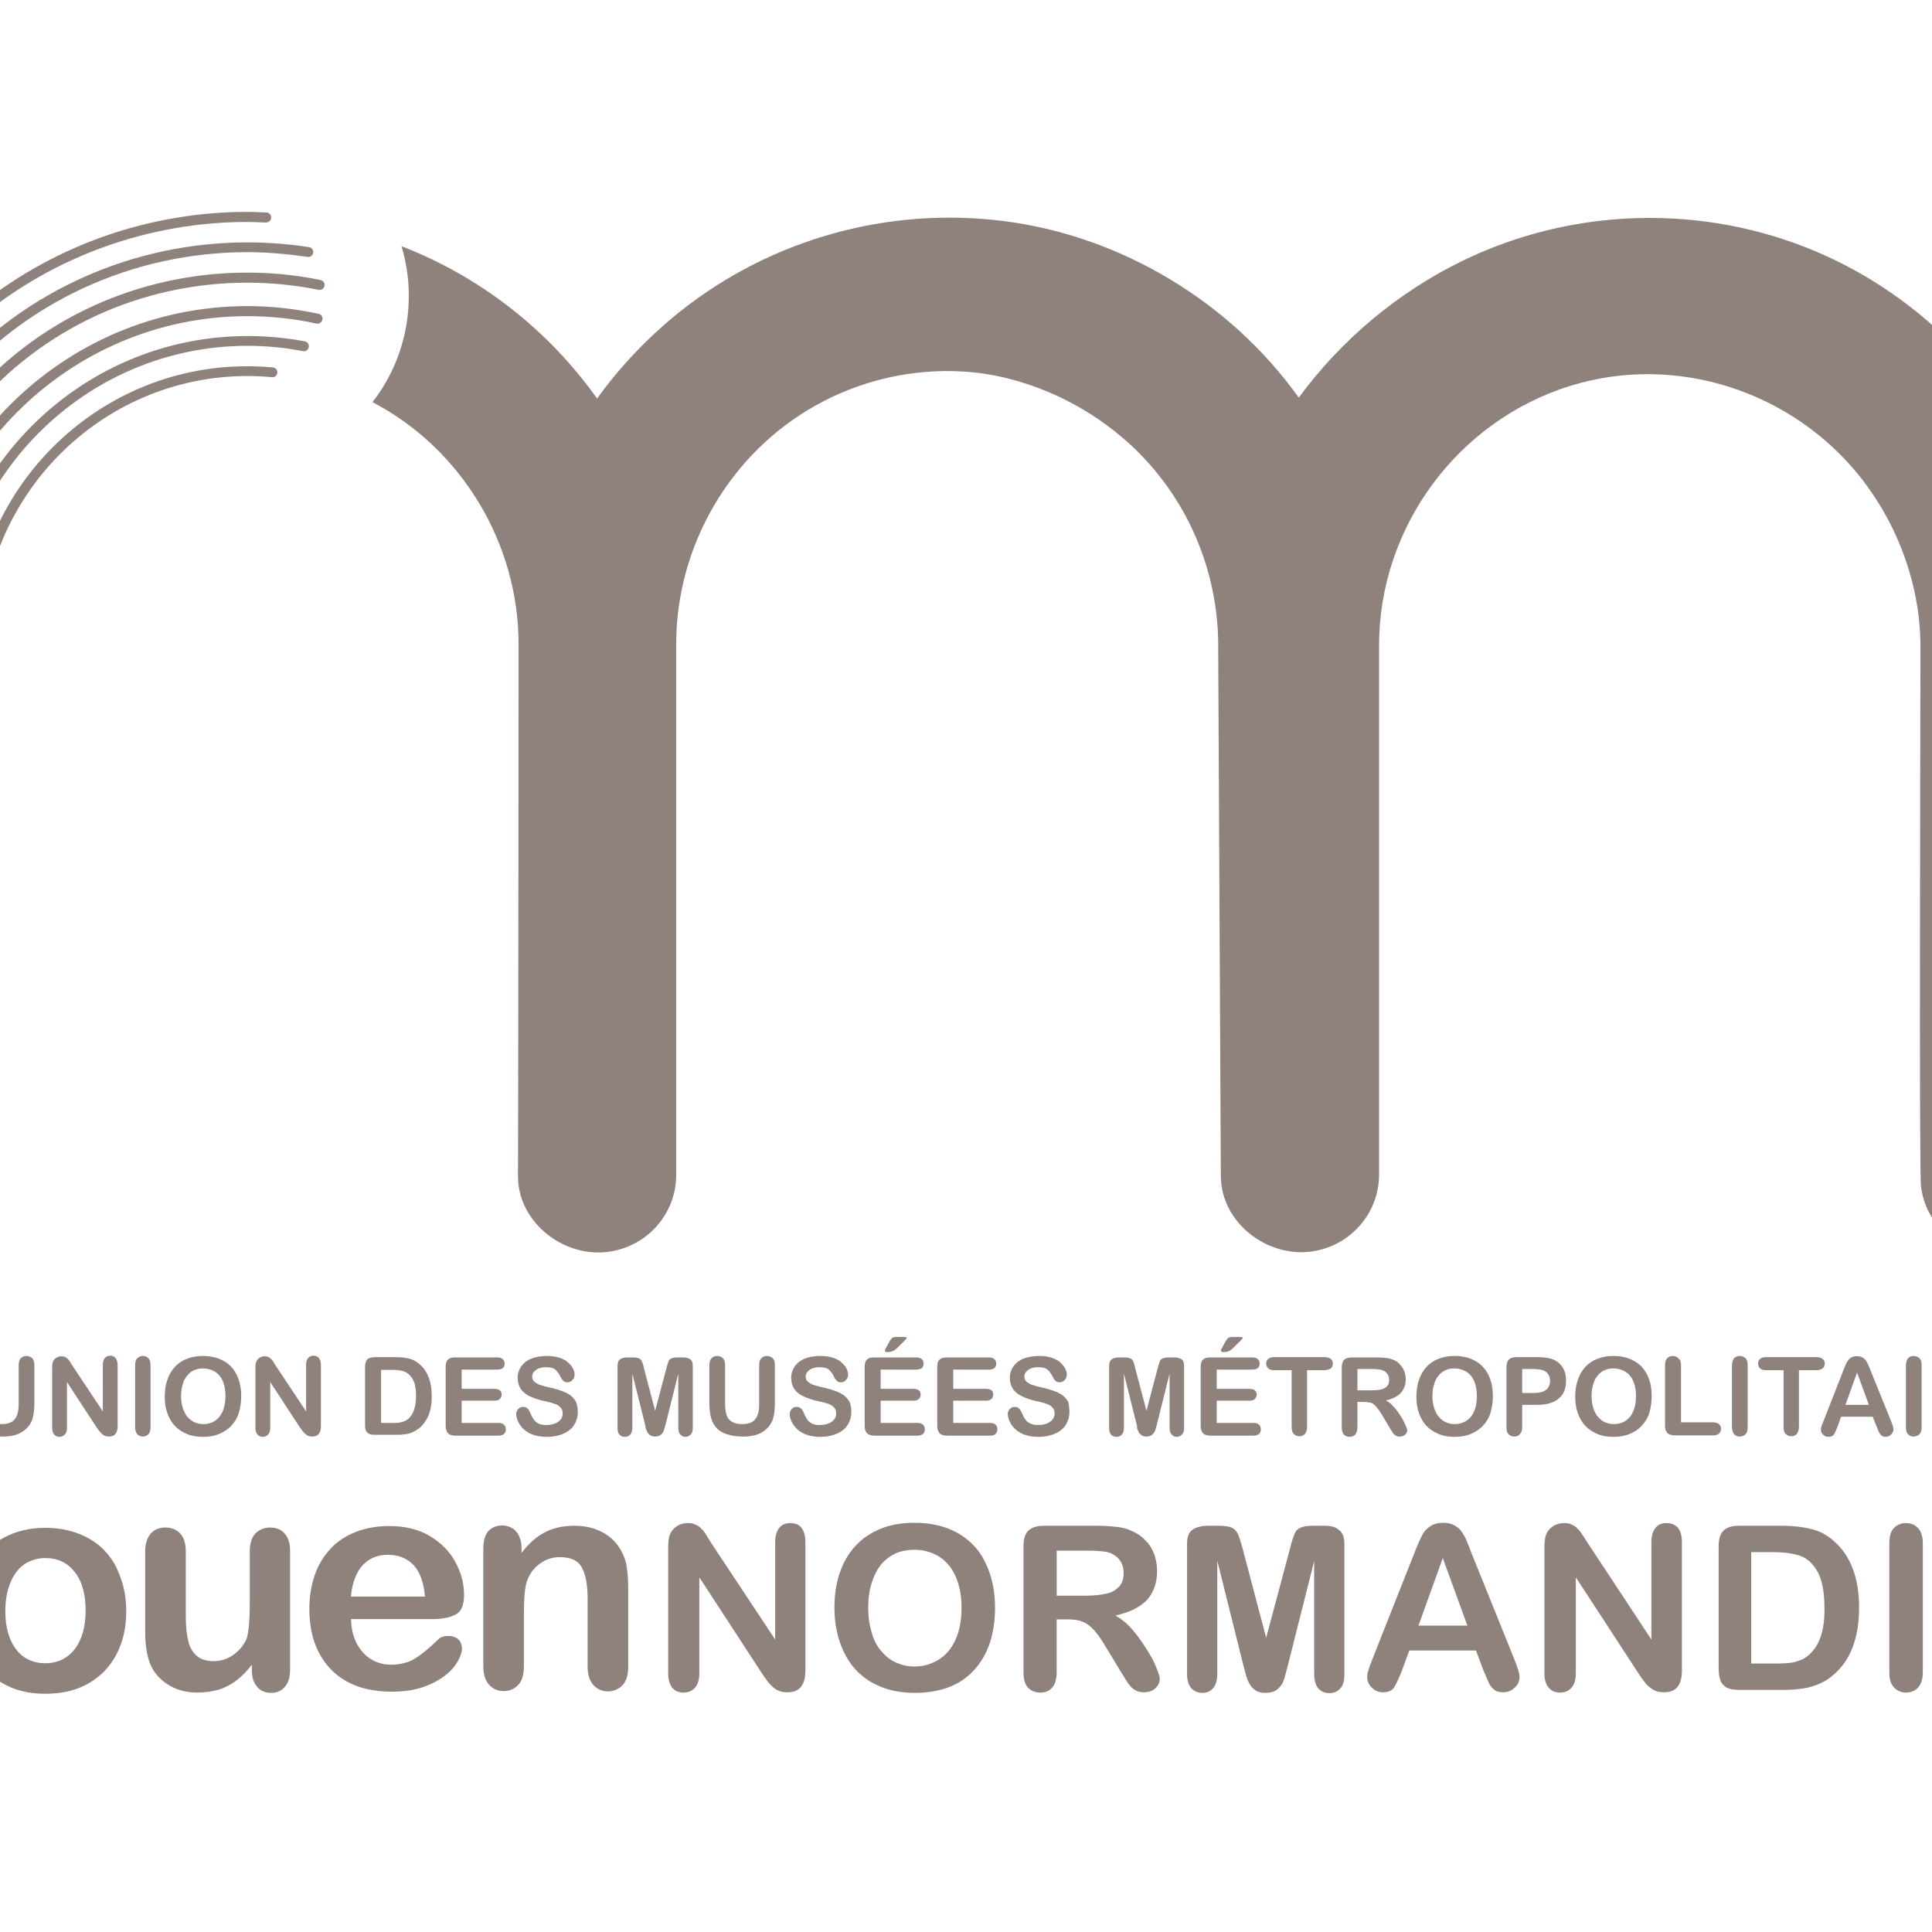 <?xml version="1.0" encoding="UTF-8"?> <svg xmlns="http://www.w3.org/2000/svg" xmlns:xlink="http://www.w3.org/1999/xlink" version="1.1" id="layer" x="0px" y="0px" viewBox="0 0 652 652" style="enable-background:new 0 0 652 652;" xml:space="preserve"> <style type="text/css"> .st0{fill:#8F827D;} </style> <path class="st0" d="M266.7,514c-1.6,0-2.8,0.5-3.7,1.6c-0.9,1.1-1.4,2.7-1.4,4.8v32.9l-21.6-32.6c-0.6-1-1.2-1.9-1.7-2.8 c-0.6-0.9-1.1-1.6-1.7-2.1c-0.5-0.6-1.2-1-1.9-1.3c-0.7-0.4-1.6-0.5-2.6-0.5c-1.3,0-2.5,0.3-3.6,1c-1.1,0.7-1.9,1.6-2.4,2.8 c-0.4,1-0.6,2.5-0.6,4.3v42.7c0,2.1,0.5,3.6,1.4,4.8c0.9,1.1,2.2,1.6,3.8,1.6c1.5,0,2.8-0.5,3.8-1.6c1-1.1,1.5-2.7,1.5-4.8v-32.5 l21,32.2c0.6,0.9,1.2,1.8,1.8,2.6c0.6,0.8,1.3,1.6,2,2.2c0.7,0.6,1.4,1.1,2.3,1.4c0.8,0.3,1.7,0.4,2.7,0.4c4,0,6-2.4,6-7.3v-43.5 c0-2.1-0.5-3.7-1.4-4.8C269.6,514.5,268.3,514,266.7,514"></path> <path class="st0" d="M611.2,516c-2.7-0.7-6-1.1-9.8-1.1h-14.6c-2.4,0-4.2,0.6-5.2,1.7c-1.1,1.1-1.6,2.8-1.6,5.2v40.6 c0,1.8,0.1,3.3,0.5,4.4c0.3,1.1,1,1.9,2,2.6c1,0.6,2.6,0.9,4.6,0.9h14.6c2.5,0,4.8-0.2,6.9-0.5c2-0.3,3.9-0.9,5.7-1.7 c1.8-0.8,3.4-1.9,4.8-3.2c1.9-1.7,3.5-3.7,4.7-5.9c1.2-2.2,2.1-4.7,2.7-7.4c0.6-2.7,0.9-5.8,0.9-9.1c0-10-2.9-17.6-8.6-22.5 C616.4,517.9,613.9,516.6,611.2,516 M610.2,558.7c-0.8,0.7-1.8,1.3-3,1.7c-1.1,0.4-2.2,0.7-3.3,0.8c-1.1,0.1-2.5,0.2-4.4,0.2h-8.5 v-37.6h7.4c3.4,0,6.4,0.4,8.7,1.1c2.4,0.7,4.5,2.5,6.1,5.2c1.6,2.7,2.5,6.8,2.5,12.3C615.9,550.1,614,555.6,610.2,558.7"></path> <path class="st0" d="M702.6,562.6c-0.9-0.8-2.2-1.2-4-1.2h-26.1v-15.7h23.2c1.8,0,3.1-0.4,3.9-1.2c0.8-0.8,1.2-1.8,1.2-3.1 c0-1.3-0.4-2.3-1.2-3.1c-0.8-0.8-2.1-1.1-3.9-1.1h-23.2v-13.6h25.2c1.8,0,3.1-0.4,4-1.2c0.9-0.8,1.3-1.9,1.3-3.2 c0-1.3-0.4-2.3-1.3-3.1c-0.9-0.8-2.2-1.2-4-1.2h-29.6c-1.6,0-2.9,0.3-3.9,0.7c-1,0.4-1.8,1.2-2.2,2.2c-0.5,1-0.7,2.4-0.7,4v41.6 c0,2.4,0.5,4.2,1.6,5.3c1.1,1.1,2.8,1.6,5.3,1.6h30.4c1.8,0,3.1-0.4,4-1.3c0.9-0.8,1.3-1.9,1.3-3.2 C703.9,564.5,703.5,563.4,702.6,562.6"></path> <path class="st0" d="M643.1,514c-1.6,0-2.9,0.6-4,1.7c-1,1.1-1.5,2.8-1.5,5.1v43.6c0,2.3,0.5,4,1.6,5.1c1.1,1.1,2.4,1.7,4,1.7 c1.7,0,3.1-0.6,4.1-1.7c1-1.1,1.6-2.8,1.6-5.1v-43.6c0-2.3-0.6-4-1.6-5.1C646.2,514.5,644.8,514,643.1,514"></path> <path class="st0" d="M496.7,524.4c-0.7-1.8-1.2-3.2-1.7-4.3c-0.4-1.1-1-2.1-1.6-3c-0.6-1-1.5-1.7-2.5-2.3c-1.1-0.6-2.3-0.9-3.9-0.9 c-1.5,0-2.8,0.3-3.9,0.9c-1,0.6-1.9,1.4-2.6,2.3c-0.6,1-1.2,2.2-1.8,3.6c-0.6,1.4-1.1,2.7-1.5,3.7l-14.2,35.9 c-0.6,1.4-1,2.6-1.2,3.4c-0.3,0.8-0.4,1.6-0.4,2.4c0,1.3,0.6,2.5,1.6,3.5c1.1,1,2.3,1.5,3.7,1.5c1.7,0,2.9-0.5,3.6-1.4 c0.7-1,1.6-2.9,2.7-5.6l2.6-7.1h22.5l2.6,6.9c0.4,0.9,0.8,1.9,1.3,3c0.5,1.2,0.9,2,1.4,2.5c0.4,0.5,0.9,1,1.6,1.3 c0.6,0.3,1.4,0.4,2.3,0.4c1.5,0,2.8-0.5,3.9-1.6c1.1-1,1.6-2.2,1.6-3.5c0-1.2-0.6-3.2-1.7-5.9L496.7,524.4z M478.7,548.6l8.2-22.8 l8.3,22.8H478.7z"></path> <path class="st0" d="M323.3,517.4c-4.1-2.3-9-3.5-14.8-3.5c-4.2,0-8,0.7-11.3,2c-3.3,1.4-6.1,3.2-8.5,5.8c-2.3,2.5-4.1,5.5-5.3,9.1 c-1.2,3.5-1.8,7.4-1.8,11.7c0,4.2,0.6,8,1.8,11.6c1.2,3.5,2.9,6.6,5.2,9.2c2.3,2.5,5.1,4.5,8.5,5.9c3.4,1.4,7.3,2.1,11.7,2.1 c4.4,0,8.2-0.7,11.6-2c3.4-1.3,6.2-3.3,8.5-5.9c2.3-2.5,4-5.6,5.2-9.1c1.1-3.5,1.7-7.4,1.7-11.7c0-5.8-1.1-10.8-3.2-15.1 C330.6,523.1,327.4,519.8,323.3,517.4 M322.4,553.5c-1.4,3-3.3,5.2-5.8,6.7c-2.4,1.4-5,2.2-7.9,2.2c-2.2,0-4.3-0.4-6.2-1.3 c-1.9-0.8-3.6-2.1-5-3.8c-1.5-1.7-2.6-3.7-3.3-6.3c-0.8-2.5-1.2-5.4-1.2-8.5c0-3.1,0.4-5.9,1.2-8.4c0.8-2.5,1.9-4.6,3.2-6.2 c1.4-1.6,3-2.8,4.9-3.7c1.9-0.8,4-1.2,6.2-1.2c3.2,0,5.9,0.8,8.4,2.3c2.4,1.5,4.3,3.8,5.6,6.7c1.3,3,2,6.5,2,10.5 C324.5,546.8,323.8,550.5,322.4,553.5"></path> <path class="st0" d="M562.4,514c-1.6,0-2.8,0.5-3.7,1.6c-0.9,1.1-1.4,2.7-1.4,4.8v32.9l-21.5-32.6c-0.6-1-1.2-1.9-1.8-2.8 c-0.6-0.9-1.1-1.6-1.7-2.1c-0.5-0.6-1.2-1-1.9-1.3c-0.7-0.4-1.6-0.5-2.6-0.5c-1.3,0-2.5,0.3-3.6,1c-1.1,0.7-1.9,1.6-2.4,2.8 c-0.4,1-0.6,2.5-0.6,4.3v42.7c0,2.1,0.5,3.6,1.5,4.8c0.9,1.1,2.2,1.6,3.8,1.6c1.5,0,2.8-0.5,3.8-1.6c1-1.1,1.5-2.7,1.5-4.8v-32.5 l21,32.2c0.6,0.9,1.2,1.8,1.8,2.6c0.6,0.8,1.2,1.6,2,2.2c0.7,0.6,1.5,1.1,2.3,1.4c0.8,0.3,1.7,0.4,2.7,0.4c4,0,6-2.4,6-7.3v-43.5 c0-2.1-0.5-3.7-1.4-4.8C565.2,514.5,564,514,562.4,514"></path> <path class="st0" d="M447,514.9h-3.5c-2.1,0-3.6,0.2-4.5,0.6c-1,0.4-1.7,1.1-2.1,2.1c-0.4,1-1,2.6-1.5,4.8l-8.1,30.3l-8-30.3 c-0.6-2.2-1.1-3.8-1.6-4.8c-0.5-1-1.2-1.7-2.1-2.1c-1-0.4-2.5-0.6-4.6-0.6h-3.4c-2.1,0-3.9,0.5-5.1,1.3c-1.3,0.8-1.9,2.4-1.9,4.9 v43.8c0,2.2,0.5,3.7,1.4,4.8c0.9,1,2.2,1.6,3.7,1.6c1.6,0,2.8-0.5,3.7-1.6c0.9-1,1.4-2.7,1.4-4.8v-38.2l8.8,35.3 c0.3,1.1,0.6,2.3,0.9,3.3c0.3,1.1,0.7,2.1,1.2,3c0.5,0.9,1.2,1.6,2.1,2.2c0.9,0.6,2,0.8,3.3,0.8c1.7,0,3.1-0.4,4.1-1.3 c1-0.9,1.7-1.8,2-2.9c0.4-1.1,0.8-2.8,1.4-5l8.9-35.3v38.2c0,2.1,0.5,3.7,1.4,4.8c0.9,1,2.2,1.6,3.6,1.6c1.6,0,2.9-0.5,3.8-1.6 c1-1,1.4-2.7,1.4-4.8v-43.8c0-2.4-0.6-4.1-1.9-4.9C450.8,515.3,449.1,514.9,447,514.9"></path> <path class="st0" d="M386.9,556.5c-1.4-2.3-3-4.5-4.8-6.6c-1.8-2.1-3.7-3.6-5.7-4.7c4.7-1,8.3-2.8,10.6-5.2c2.3-2.5,3.5-5.8,3.5-9.9 c0-2-0.4-3.9-1-5.7c-0.7-1.8-1.7-3.4-3.1-4.7c-1.3-1.4-2.9-2.4-4.6-3.1c-1.4-0.7-3-1.1-4.8-1.3c-1.8-0.2-3.9-0.4-6.5-0.4h-18.2 c-2.4,0-4.2,0.6-5.3,1.7c-1.1,1.1-1.6,2.8-1.6,5.2v42.6c0,2.3,0.5,4,1.5,5.1c1,1.1,2.4,1.7,4.2,1.7c1.6,0,3-0.5,4-1.7 c1-1.1,1.5-2.8,1.5-5.2v-17.8h3.9c2,0,3.7,0.3,4.9,0.8c1.3,0.5,2.6,1.5,3.9,2.9c1.3,1.5,2.7,3.5,4.3,6.3l4.5,7.4 c1.1,1.8,1.9,3.1,2.5,4c0.6,0.9,1.3,1.7,2.2,2.3c0.9,0.6,1.9,0.9,3.2,0.9c1.1,0,2-0.2,2.8-0.6c0.8-0.4,1.4-0.9,1.9-1.7 c0.5-0.7,0.7-1.4,0.7-2.2c0-0.7-0.4-2-1.2-3.9C389.5,560.9,388.4,558.8,386.9,556.5 M373.4,537.8c-1.8,0.4-4.1,0.7-6.8,0.7h-10 v-15.2H367c3.8,0,6.4,0.3,7.7,0.8c1.4,0.6,2.5,1.4,3.3,2.6c0.8,1.1,1.2,2.5,1.2,4.1c0,2-0.5,3.5-1.5,4.6 C376.7,536.5,375.3,537.4,373.4,537.8"></path> <path class="st0" d="M153.7,544.9c2-1,2.9-3.2,2.9-6.7c0-3.7-0.9-7.3-2.9-11c-1.9-3.6-4.8-6.5-8.6-8.8c-3.8-2.3-8.4-3.4-13.8-3.4 c-4.1,0-7.9,0.7-11.3,2c-3.4,1.4-6.2,3.2-8.5,5.7c-2.3,2.5-4.1,5.4-5.3,8.9c-1.2,3.5-1.8,7.3-1.8,11.3c0,8.6,2.4,15.4,7.3,20.5 c4.9,5,11.7,7.5,20.6,7.5c3.9,0,7.3-0.5,10.3-1.5c3-1,5.4-2.3,7.4-3.8c2-1.5,3.4-3.1,4.4-4.8c0.9-1.7,1.5-3.1,1.5-4.3 c0-1.4-0.4-2.5-1.3-3.3c-0.9-0.8-2-1.1-3.4-1.1c-1.3,0-2.3,0.3-3,0.9c-1.7,1.6-3.1,2.9-4.2,3.8c-1.1,0.9-2.2,1.8-3.5,2.6 c-1.3,0.9-2.6,1.5-4,1.8c-1.4,0.4-2.9,0.6-4.5,0.6c-2.4,0-4.7-0.6-6.7-1.8c-2-1.2-3.6-3-4.9-5.3c-1.2-2.4-1.9-5.2-1.9-8.3h26.9 C148.9,546.5,151.7,545.9,153.7,544.9 M118.4,538.7c0.5-4.6,1.8-8.1,4-10.5c2.2-2.3,5-3.5,8.5-3.5c3.6,0,6.5,1.2,8.7,3.5 c2.2,2.4,3.4,5.9,3.8,10.6H118.4z"></path> <path class="st0" d="M209.9,523.9c-1.4-2.9-3.5-5.1-6.4-6.7c-2.9-1.6-6.1-2.3-9.7-2.3c-3.7,0-7,0.7-9.9,2.2c-2.9,1.5-5.5,3.8-7.9,7 v-1.7c0-1.6-0.3-3-0.9-4.2c-0.6-1.2-1.4-2-2.3-2.5c-1-0.6-2.1-0.9-3.3-0.9c-2,0-3.5,0.7-4.7,1.9c-1.1,1.3-1.7,3.3-1.7,5.9v39.7 c0,2.6,0.6,4.7,1.9,6.2c1.3,1.4,2.9,2.2,4.9,2.2c2.1,0,3.7-0.7,5-2.1c1.3-1.4,1.9-3.5,1.9-6.3v-17.2c0-5.6,0.3-9.4,1-11.4 c0.9-2.6,2.4-4.6,4.4-6c2-1.5,4.2-2.2,6.7-2.2c3.8,0,6.3,1.2,7.5,3.6c1.3,2.4,1.9,5.8,1.9,10.4v22.9c0,2.6,0.6,4.7,1.9,6.2 c1.3,1.4,2.9,2.2,5,2.2c2,0,3.6-0.8,4.9-2.1c1.3-1.4,1.9-3.5,1.9-6.2v-25.6c0-3-0.1-5.5-0.4-7.4 C211.4,527.4,210.8,525.5,209.9,523.9"></path> <path class="st0" d="M91.2,515.5c-2,0-3.7,0.7-5,2c-1.3,1.4-1.9,3.4-1.9,6.1v16.7c0,6.6-0.4,10.8-1.1,12.8c-1,2.2-2.5,4-4.5,5.4 c-2,1.4-4.2,2.1-6.6,2.1c-2.4,0-4.3-0.6-5.7-1.8c-1.4-1.2-2.4-2.9-2.9-5.1c-0.5-2.2-0.8-4.8-0.8-8.1v-22c0-2.7-0.6-4.7-1.9-6.1 c-1.3-1.4-3-2-5-2c-2.1,0-3.7,0.7-4.9,2c-1.2,1.4-1.9,3.4-1.9,6.1v27.2c0,5.5,0.9,9.7,2.6,12.6c1.5,2.4,3.5,4.3,6.1,5.7 c2.6,1.4,5.6,2.1,8.9,2.1c2.7,0,5.2-0.4,7.3-1c2.1-0.7,4.1-1.7,5.9-3.1c1.8-1.4,3.5-3.1,5.2-5.3v1.8c0,2.5,0.6,4.3,1.8,5.7 c1.2,1.4,2.8,2,4.7,2c1.9,0,3.4-0.6,4.6-2c1.2-1.3,1.8-3.3,1.8-5.9v-39.8c0-2.8-0.6-4.8-1.9-6.1C94.9,516.2,93.3,515.5,91.2,515.5"></path> <path class="st0" d="M35.3,523.3c-2.4-2.5-5.3-4.4-8.7-5.7c-3.4-1.3-7.1-2-11.3-2c-4.1,0-7.8,0.7-11.2,2c-3.4,1.4-6.3,3.3-8.7,5.7 c-2.4,2.4-4.2,5.4-5.5,8.8c-1.3,3.5-1.9,7.3-1.9,11.5c0,4.1,0.6,7.9,1.9,11.3c1.3,3.4,3.1,6.3,5.5,8.9c2.4,2.5,5.3,4.4,8.6,5.8 c3.3,1.3,7,2,11.2,2s8-0.6,11.3-1.9c3.4-1.3,6.2-3.2,8.7-5.7c2.4-2.5,4.3-5.5,5.5-8.9c1.3-3.4,1.9-7.2,1.9-11.3 c0-4.1-0.6-7.9-1.9-11.3C39.5,528.8,37.7,525.8,35.3,523.3 M25.2,556.6c-2.5,3.1-5.8,4.7-9.9,4.7c-2.7,0-5.2-0.7-7.2-2.1 c-2-1.4-3.6-3.5-4.7-6.2c-1.1-2.7-1.6-5.8-1.6-9.4c0-3.7,0.6-6.8,1.7-9.5c1.1-2.7,2.7-4.8,4.7-6.2c2-1.3,4.4-2.1,7.1-2.1 c4.2,0,7.5,1.6,9.9,4.7c2.5,3.1,3.7,7.5,3.7,13.1C28.9,549.1,27.6,553.4,25.2,556.6"></path> <path class="st0" d="M-19.4,556c-1.4-2.2-3-4.5-4.8-6.6c-1.3-1.5-2.7-2.7-4.1-3.7c3.9-1.1,6.9-2.7,8.9-4.9c2.4-2.6,3.6-6,3.6-10.2 c0-2.1-0.4-4-1.1-5.9c-0.7-1.8-1.8-3.5-3.2-4.9c-1.4-1.4-3-2.5-4.8-3.3c-1.5-0.6-3.1-1.1-5-1.3c-1.8-0.2-3.9-0.3-6.4-0.3h-17.9 c-2.6,0-4.5,0.6-5.7,1.8c-1.2,1.2-1.8,3.1-1.8,5.7v41.8c0,2.3,0.5,4.2,1.6,5.5c1.1,1.3,2.7,2,4.7,2c1.8,0,3.4-0.7,4.5-1.9 c1.2-1.3,1.7-3.2,1.7-5.7v-16.6h3.1c1.8,0,3.4,0.2,4.6,0.7c1.1,0.5,2.3,1.4,3.4,2.7c1.2,1.3,2.6,3.4,4.2,6l4.4,7.3 c1.1,1.7,1.9,3,2.5,4c0.6,0.9,1.4,1.8,2.4,2.4c1,0.7,2.2,1,3.6,1c1.2,0,2.2-0.2,3.1-0.7c0.9-0.5,1.6-1.1,2.2-2 c0.5-0.8,0.8-1.7,0.8-2.6c0-0.8-0.4-2.1-1.2-4.1C-16.9,560.4-18,558.3-19.4,556 M-28.6,531.2c0,1.7-0.4,3.1-1.2,4 c-0.8,1-2.1,1.7-3.7,2.1c-1.7,0.5-3.9,0.7-6.4,0.7h-9v-13.3h9.3c3.6,0,6.1,0.3,7.3,0.7c1.2,0.6,2.2,1.3,2.8,2.3 C-28.9,528.7-28.6,529.9-28.6,531.2"></path> <path class="st0" d="M412,396.8c0,15.8,15.7,27.8,30.9,25.5c12.9-1.9,22.5-12.9,22.5-25.9V217.8c0-39.9,26.5-75.8,64.6-87.6 c35.5-11,74.7,1.7,97.8,30.8c12.7,16,20.3,36.6,20.3,57.2c0,24.3-0.5,176.5,0.2,182.3c1,8.3,6.2,15.7,13.5,19.7 c15.6,8.6,35.3-1,38.7-18.4c0.9-5,0.5-127.3,0.5-155.4c0-26.5,0.4-53-8.8-78.3c-11.3-30.7,7,19.2,0,0 c-13.7-37.1-42.9-67.8-79.3-83.2c-38.2-16.2-82.2-15-119.5,3.2c-21.7,10.6-40.8,26.6-55.1,46.1c-23.1-32.4-60.1-54.6-99.6-59.6 c-38.8-4.9-78.2,6-108.9,30.3c-10.7,8.5-20.3,18.5-28.3,29.6c-16.4-23.1-39.5-41.2-66-51.4c5.4,18,1.8,37.8-9.8,52.6 c30.2,15.8,49.4,47.9,49.3,81.9c0,12.5-0.1,175.5-0.2,179.3c0,15.8,15.7,27.8,30.9,25.5c12.9-1.9,22.5-12.9,22.5-25.9V217.3 c0-33.2,18.3-64.5,47.3-80.6c15.1-8.4,32.5-12.4,49.8-11.3c19.6,1.2,39.4,10,54.1,22.8c19.7,17.1,31.1,41.7,31.7,67.7L412,396.8z"></path> <path class="st0" d="M-34.2,414.2c-9.3,0-17.2-7.9-17.2-17.2V98.9c0-9.3,7.9-17.2,17.2-17.2c10.2,0,17.8,7.4,17.8,17.2V126 C8.9,97.9,45.1,81.8,83.5,81.8c6.7,0,13.7,0.5,20.8,1.6c0.9,0.1,1.5,1,1.4,1.9c-0.1,0.9-1,1.5-1.9,1.4c-6.9-1-13.7-1.6-20.2-1.6 c-39,0-75.6,16.9-100.3,46.5c-0.5,0.5-1.2,0.7-1.9,0.5c-0.7-0.3-1.1-0.9-1.1-1.6V98.9c0-8-6.1-13.8-14.5-13.8 c-7.5,0-13.8,6.3-13.8,13.8V397c0,7.5,6.3,13.8,13.8,13.8c8,0,14.5-6.2,14.5-13.8V217.4c0-57.3,46.3-104,103.3-104 c6.4,0,12.9,0.6,19.3,1.8c0.9,0.2,1.5,1.1,1.3,2c-0.2,0.9-1,1.5-2,1.3c-6.2-1.2-12.5-1.8-18.6-1.8c-55.1,0-99.9,45.1-99.9,100.6V397 C-16.4,406.5-24.4,414.2-34.2,414.2"></path> <path class="st0" d="M-34.2,424.3c-15.1,0-27.3-12.3-27.3-27.3V98.9c0-15.1,12.3-27.3,27.3-27.3c16,0,28,11.8,28,27.3v3.6 c25.3-20,57-31,89.7-31c2,0,4,0.1,6,0.2l0.4,0c0.9,0,1.7,0.8,1.6,1.8c0,0.9-0.9,1.6-1.8,1.6l-0.4,0c-1.9-0.1-3.9-0.2-5.8-0.2 c-33.1,0-65.2,11.5-90.4,32.4c-0.5,0.4-1.2,0.5-1.8,0.2c-0.6-0.3-1-0.9-1-1.5v-7.2c0-13.7-10.6-24-24.6-24c-13.2,0-24,10.7-24,24 V397c0,13.2,10.8,24,24,24c13.6,0,24.6-10.8,24.6-24V217.4c0-51.7,41.8-93.8,93.1-93.8c2.8,0,5.6,0.1,8.7,0.4 c0.9,0.1,1.6,0.9,1.5,1.8c-0.1,0.9-0.9,1.6-1.8,1.5c-2.9-0.3-5.7-0.4-8.3-0.4c-49.5,0-89.7,40.6-89.7,90.4V397 C-6.2,412.1-18.8,424.3-34.2,424.3"></path> <path class="st0" d="M-34.2,404c-4.1,0-7-3.7-7-7V98.9c0-4.1,3.7-7,7-7c4.6,0,7.7,2.8,7.7,7v55l15-17.9C11.9,108,46.5,92,83.5,92 c8.2,0,16.5,0.8,24.7,2.5c0.9,0.2,1.5,1.1,1.3,2c-0.2,0.9-1.1,1.5-2,1.3c-8-1.6-16-2.4-24-2.4c-36,0-69.7,15.6-92.5,42.9l-18,21.5 c-0.5,0.5-1.2,0.7-1.9,0.5c-0.7-0.2-1.1-0.9-1.1-1.6V98.9c0-3.1-2.7-3.6-4.3-3.6c-1.7,0-3.6,1.6-3.6,3.6V397c0,1.7,1.6,3.6,3.6,3.6 c2.7,0,4.3-1.9,4.3-3.6V217.4c0-62.9,50.9-114.1,113.5-114.1c8,0,16.1,0.9,24,2.6c0.9,0.2,1.5,1.1,1.3,2c-0.2,0.9-1.1,1.5-2,1.3 c-7.7-1.7-15.5-2.5-23.3-2.5c-60.7,0-110.1,49.7-110.1,110.8V397C-26.5,400.4-29.5,404-34.2,404"></path> <path class="st0" d="M-51.3,462h-4.9v7.2h4.8c1.3,0,2.4-0.1,3.2-0.3c0.9-0.2,1.6-0.6,2-1.1c0.5-0.5,0.7-1.3,0.7-2.2 c0-0.7-0.2-1.4-0.6-1.9c-0.4-0.6-0.9-1-1.6-1.2C-48.2,462.2-49.4,462-51.3,462 M-54.3,473.1h-1.9v8.5c0,1.1-0.3,1.9-0.7,2.5 c-0.5,0.5-1.1,0.8-1.9,0.8c-0.9,0-1.5-0.3-2-0.8c-0.5-0.6-0.7-1.4-0.7-2.4v-20.3c0-1.1,0.3-2,0.8-2.5c0.5-0.5,1.4-0.8,2.5-0.8h8.7 c1.2,0,2.2,0.1,3.1,0.2c0.9,0.1,1.6,0.3,2.3,0.6c0.8,0.3,1.6,0.8,2.2,1.5c0.6,0.7,1.1,1.4,1.4,2.3c0.3,0.9,0.5,1.8,0.5,2.7 c0,2-0.6,3.5-1.7,4.7c-1.1,1.2-2.8,2-5,2.5c0.9,0.5,1.8,1.2,2.7,2.2c0.9,1,1.6,2,2.3,3.1c0.7,1.1,1.2,2.1,1.6,3 c0.4,0.9,0.6,1.5,0.6,1.8c0,0.4-0.1,0.7-0.3,1c-0.2,0.3-0.5,0.6-0.9,0.8c-0.4,0.2-0.8,0.3-1.3,0.3c-0.6,0-1.1-0.1-1.5-0.4 c-0.4-0.3-0.8-0.6-1-1.1c-0.3-0.4-0.7-1.1-1.2-1.9l-2.1-3.6c-0.8-1.3-1.5-2.3-2.1-3c-0.6-0.7-1.2-1.2-1.8-1.4 C-52.6,473.2-53.4,473.1-54.3,473.1"></path> <path class="st0" d="M-24.2,451.2h2.4c0.6,0,0.9,0.1,0.9,0.3c0,0.1-0.3,0.5-1,1.2c-0.7,0.7-1.4,1.3-2,2c-0.7,0.6-1.1,1-1.4,1.1 c-0.7,0.4-1.4,0.5-2.2,0.5c-0.5,0-0.8-0.2-0.8-0.5c0-0.2,0.2-0.6,0.5-1.1l0.8-1.5c0.5-0.9,0.9-1.4,1.2-1.7 C-25.4,451.3-24.9,451.2-24.2,451.2 M-17.7,462.2h-12v6.5h11.1c0.8,0,1.4,0.2,1.8,0.5c0.4,0.4,0.6,0.8,0.6,1.4 c0,0.6-0.2,1.1-0.6,1.5c-0.4,0.4-1,0.6-1.8,0.6h-11.1v7.5h12.4c0.8,0,1.5,0.2,1.9,0.6c0.4,0.4,0.6,0.9,0.6,1.6 c0,0.6-0.2,1.1-0.6,1.5c-0.4,0.4-1.1,0.6-1.9,0.6h-14.5c-1.2,0-2-0.3-2.5-0.8c-0.5-0.5-0.8-1.4-0.8-2.5v-19.8c0-0.8,0.1-1.4,0.3-1.9 c0.2-0.5,0.6-0.8,1.1-1.1c0.5-0.2,1.1-0.3,1.9-0.3h14.1c0.8,0,1.5,0.2,1.9,0.6c0.4,0.4,0.6,0.9,0.6,1.5c0,0.6-0.2,1.1-0.6,1.5 C-16.2,462-16.8,462.2-17.7,462.2"></path> <path class="st0" d="M-10.5,473.5v-12.7c0-1.1,0.2-1.9,0.7-2.4c0.5-0.5,1.1-0.8,1.9-0.8c0.8,0,1.5,0.3,2,0.8 c0.5,0.5,0.7,1.4,0.7,2.4v13c0,1.5,0.2,2.7,0.5,3.7c0.3,1,0.9,1.8,1.8,2.3c0.8,0.5,2,0.8,3.5,0.8c2.1,0,3.6-0.6,4.4-1.7 c0.9-1.1,1.3-2.8,1.3-5v-13.1c0-1.1,0.2-1.9,0.7-2.4c0.5-0.5,1.1-0.8,1.9-0.8c0.8,0,1.5,0.3,2,0.8c0.5,0.5,0.7,1.3,0.7,2.4v12.7 c0,2.1-0.2,3.8-0.6,5.2c-0.4,1.4-1.2,2.6-2.3,3.6c-1,0.9-2.1,1.5-3.3,1.9c-1.3,0.4-2.8,0.6-4.5,0.6c-2,0-3.8-0.2-5.2-0.7 c-1.5-0.4-2.7-1.1-3.6-2c-0.9-0.9-1.6-2.1-2-3.5C-10.3,477.2-10.5,475.5-10.5,473.5"></path> <path class="st0" d="M24.4,460.8l10.3,15.5v-15.7c0-1,0.2-1.8,0.7-2.3c0.4-0.5,1-0.8,1.8-0.8c0.8,0,1.4,0.3,1.8,0.8 c0.4,0.5,0.7,1.3,0.7,2.3v20.7c0,2.3-1,3.5-2.9,3.5c-0.5,0-0.9-0.1-1.3-0.2c-0.4-0.1-0.7-0.4-1.1-0.7c-0.3-0.3-0.7-0.7-0.9-1 c-0.3-0.4-0.6-0.8-0.9-1.2l-10-15.3v15.4c0,1-0.2,1.8-0.7,2.3c-0.5,0.5-1.1,0.8-1.8,0.8c-0.8,0-1.4-0.3-1.8-0.8 c-0.5-0.5-0.7-1.3-0.7-2.3v-20.3c0-0.9,0.1-1.5,0.3-2c0.2-0.5,0.6-1,1.1-1.3c0.5-0.3,1.1-0.5,1.7-0.5c0.5,0,0.9,0.1,1.2,0.2 c0.3,0.2,0.6,0.4,0.9,0.6c0.3,0.3,0.5,0.6,0.8,1C23.8,459.9,24.1,460.3,24.4,460.8"></path> <path class="st0" d="M45.6,481.6v-20.8c0-1.1,0.2-1.9,0.7-2.4c0.5-0.5,1.1-0.8,1.9-0.8c0.8,0,1.5,0.3,1.9,0.8 c0.5,0.5,0.7,1.3,0.7,2.4v20.8c0,1.1-0.2,1.9-0.7,2.4c-0.5,0.5-1.1,0.8-1.9,0.8c-0.8,0-1.4-0.3-1.9-0.8 C45.9,483.5,45.6,482.7,45.6,481.6"></path> <path class="st0" d="M76.1,471.1c0-1.9-0.3-3.6-0.9-5c-0.6-1.4-1.5-2.5-2.7-3.2c-1.2-0.7-2.5-1.1-4-1.1c-1.1,0-2,0.2-3,0.6 c-0.9,0.4-1.7,1-2.3,1.8c-0.7,0.8-1.2,1.7-1.5,2.9c-0.4,1.2-0.6,2.5-0.6,4c0,1.5,0.2,2.9,0.6,4.1c0.4,1.2,0.9,2.2,1.6,3 c0.7,0.8,1.5,1.4,2.4,1.8c0.9,0.4,1.9,0.6,2.9,0.6c1.4,0,2.6-0.3,3.8-1c1.1-0.7,2-1.7,2.7-3.2C75.7,475,76.1,473.2,76.1,471.1 M68.5,457.6c2.7,0,5.1,0.6,7,1.7c2,1.1,3.4,2.7,4.4,4.7c1,2,1.5,4.4,1.5,7.2c0,2-0.3,3.9-0.8,5.6c-0.5,1.7-1.4,3.1-2.5,4.3 c-1.1,1.2-2.5,2.1-4.1,2.8c-1.6,0.7-3.4,1-5.5,1c-2.1,0-3.9-0.3-5.5-1c-1.6-0.7-3-1.6-4.1-2.8s-1.9-2.7-2.5-4.4 c-0.6-1.7-0.8-3.5-0.8-5.5c0-2,0.3-3.9,0.9-5.6c0.6-1.7,1.4-3.1,2.5-4.3c1.1-1.2,2.4-2.1,4-2.7C64.7,457.9,66.5,457.6,68.5,457.6"></path> <path class="st0" d="M93,460.8l10.3,15.5v-15.7c0-1,0.2-1.8,0.7-2.3c0.4-0.5,1-0.8,1.8-0.8c0.8,0,1.4,0.3,1.8,0.8 c0.4,0.5,0.7,1.3,0.7,2.3v20.7c0,2.3-1,3.5-2.9,3.5c-0.5,0-0.9-0.1-1.3-0.2c-0.4-0.1-0.7-0.4-1.1-0.7c-0.3-0.3-0.7-0.7-0.9-1 c-0.3-0.4-0.6-0.8-0.9-1.2l-10-15.3v15.4c0,1-0.2,1.8-0.7,2.3c-0.5,0.5-1.1,0.8-1.8,0.8c-0.8,0-1.4-0.3-1.8-0.8 c-0.5-0.5-0.7-1.3-0.7-2.3v-20.3c0-0.9,0.1-1.5,0.3-2c0.2-0.5,0.6-1,1.1-1.3c0.5-0.3,1.1-0.5,1.7-0.5c0.5,0,0.9,0.1,1.2,0.2 c0.3,0.2,0.6,0.4,0.9,0.6c0.3,0.3,0.5,0.6,0.8,1C92.4,459.9,92.7,460.3,93,460.8"></path> <path class="st0" d="M128.6,462.3v17.9h4c0.9,0,1.6,0,2.1-0.1c0.5-0.1,1-0.2,1.6-0.4c0.5-0.2,1-0.5,1.4-0.8c1.8-1.5,2.7-4.1,2.7-7.8 c0-2.6-0.4-4.5-1.2-5.8c-0.8-1.3-1.8-2.1-2.9-2.5c-1.1-0.4-2.5-0.5-4.2-0.5H128.6z M126.5,458h7c1.8,0,3.4,0.2,4.6,0.5 c1.3,0.3,2.5,1,3.5,1.9c2.7,2.3,4.1,5.9,4.1,10.7c0,1.6-0.1,3-0.4,4.3c-0.3,1.3-0.7,2.5-1.3,3.5c-0.6,1-1.3,2-2.2,2.8 c-0.7,0.6-1.5,1.1-2.3,1.5c-0.8,0.4-1.7,0.7-2.7,0.8c-1,0.2-2.1,0.2-3.3,0.2h-6.9c-1,0-1.7-0.1-2.2-0.4c-0.5-0.3-0.8-0.7-1-1.2 c-0.2-0.5-0.2-1.2-0.2-2.1v-19.3c0-1.1,0.3-2,0.8-2.5C124.5,458.3,125.4,458,126.5,458"></path> <path class="st0" d="M167.8,462.2h-12v6.5h11.1c0.8,0,1.4,0.2,1.8,0.5c0.4,0.4,0.6,0.8,0.6,1.4c0,0.6-0.2,1.1-0.6,1.5 c-0.4,0.4-1,0.6-1.8,0.6h-11.1v7.5h12.4c0.8,0,1.5,0.2,1.9,0.6c0.4,0.4,0.6,0.9,0.6,1.6c0,0.6-0.2,1.1-0.6,1.5 c-0.4,0.4-1.1,0.6-1.9,0.6h-14.5c-1.2,0-2-0.3-2.5-0.8c-0.5-0.5-0.8-1.4-0.8-2.5v-19.8c0-0.8,0.1-1.4,0.3-1.9 c0.2-0.5,0.6-0.8,1.1-1.1c0.5-0.2,1.1-0.3,1.9-0.3h14.1c0.8,0,1.5,0.2,1.9,0.6c0.4,0.4,0.6,0.9,0.6,1.5c0,0.6-0.2,1.1-0.6,1.5 C169.3,462,168.6,462.2,167.8,462.2"></path> <path class="st0" d="M195,476.5c0,1.6-0.4,3-1.2,4.3c-0.8,1.3-2,2.3-3.6,3c-1.6,0.7-3.5,1.1-5.6,1.1c-2.6,0-4.7-0.5-6.4-1.5 c-1.2-0.7-2.2-1.7-2.9-2.8c-0.7-1.2-1.1-2.3-1.1-3.4c0-0.6,0.2-1.2,0.7-1.7c0.4-0.5,1-0.7,1.7-0.7c0.6,0,1,0.2,1.4,0.5 c0.4,0.4,0.7,0.9,1,1.6c0.3,0.8,0.7,1.5,1.1,2.1c0.4,0.6,0.9,1,1.6,1.4c0.7,0.4,1.6,0.5,2.8,0.5c1.6,0,2.9-0.4,3.9-1.1 c1-0.7,1.5-1.7,1.5-2.8c0-0.9-0.3-1.6-0.8-2.1c-0.5-0.5-1.2-1-2.1-1.2c-0.8-0.3-2-0.6-3.4-0.9c-1.9-0.4-3.5-1-4.8-1.6 c-1.3-0.6-2.3-1.4-3-2.4c-0.7-1-1.1-2.3-1.1-3.8c0-1.5,0.4-2.7,1.2-3.9c0.8-1.1,1.9-2,3.4-2.6c1.5-0.6,3.3-0.9,5.3-0.9 c1.6,0,3,0.2,4.2,0.6c1.2,0.4,2.2,0.9,2.9,1.6c0.8,0.7,1.4,1.4,1.7,2.1c0.4,0.7,0.5,1.4,0.5,2.1c0,0.6-0.2,1.2-0.7,1.7 c-0.4,0.5-1,0.8-1.7,0.8c-0.6,0-1.1-0.2-1.4-0.5c-0.3-0.3-0.7-0.8-1-1.5c-0.5-1-1.1-1.8-1.7-2.3c-0.7-0.6-1.8-0.8-3.2-0.8 c-1.4,0-2.5,0.3-3.3,0.9c-0.8,0.6-1.3,1.3-1.3,2.2c0,0.5,0.1,1,0.4,1.4c0.3,0.4,0.7,0.7,1.2,1c0.5,0.3,1,0.5,1.5,0.6 c0.5,0.2,1.4,0.4,2.6,0.7c1.5,0.3,2.8,0.7,4,1.1c1.2,0.4,2.2,0.9,3.1,1.5c0.8,0.6,1.5,1.4,2,2.3C194.7,474,195,475.1,195,476.5"></path> <path class="st0" d="M217.6,480.4l-4.2-16.8v18.2c0,1-0.2,1.8-0.7,2.3c-0.4,0.5-1,0.8-1.8,0.8c-0.7,0-1.3-0.2-1.8-0.7 c-0.5-0.5-0.7-1.2-0.7-2.3V461c0-1.1,0.3-1.9,0.9-2.3c0.6-0.4,1.4-0.6,2.4-0.6h1.7c1,0,1.7,0.1,2.2,0.3c0.5,0.2,0.8,0.5,1,1 c0.2,0.5,0.5,1.2,0.7,2.3l3.8,14.4l3.8-14.4c0.3-1,0.5-1.8,0.7-2.3c0.2-0.5,0.6-0.8,1-1c0.5-0.2,1.2-0.3,2.2-0.3h1.7 c1,0,1.8,0.2,2.4,0.6c0.6,0.4,0.9,1.2,0.9,2.3v20.8c0,1-0.2,1.8-0.7,2.3c-0.5,0.5-1,0.8-1.8,0.8c-0.7,0-1.3-0.3-1.7-0.8 c-0.5-0.5-0.7-1.3-0.7-2.3v-18.2l-4.2,16.8c-0.3,1.1-0.5,1.9-0.7,2.4c-0.2,0.5-0.5,1-1,1.4c-0.5,0.4-1.1,0.6-1.9,0.6 c-0.6,0-1.1-0.1-1.6-0.4c-0.4-0.3-0.8-0.6-1-1c-0.2-0.4-0.4-0.9-0.6-1.4C217.9,481.5,217.7,481,217.6,480.4"></path> <path class="st0" d="M239.4,473.5v-12.7c0-1.1,0.2-1.9,0.7-2.4c0.5-0.5,1.1-0.8,1.9-0.8c0.8,0,1.5,0.3,2,0.8 c0.5,0.5,0.7,1.4,0.7,2.4v13c0,1.5,0.2,2.7,0.5,3.7c0.3,1,0.9,1.8,1.8,2.3c0.8,0.5,2,0.8,3.5,0.8c2.1,0,3.6-0.6,4.4-1.7 c0.9-1.1,1.3-2.8,1.3-5v-13.1c0-1.1,0.2-1.9,0.7-2.4c0.5-0.5,1.1-0.8,1.9-0.8c0.8,0,1.5,0.3,2,0.8c0.5,0.5,0.7,1.3,0.7,2.4v12.7 c0,2.1-0.2,3.8-0.6,5.2c-0.4,1.4-1.2,2.6-2.3,3.6c-1,0.9-2.1,1.5-3.3,1.9c-1.3,0.4-2.8,0.6-4.5,0.6c-2,0-3.8-0.2-5.2-0.7 c-1.5-0.4-2.7-1.1-3.6-2c-0.9-0.9-1.6-2.1-2-3.5C239.6,477.2,239.4,475.5,239.4,473.5"></path> <path class="st0" d="M287.3,476.5c0,1.6-0.4,3-1.2,4.3c-0.8,1.3-2,2.3-3.6,3c-1.6,0.7-3.5,1.1-5.6,1.1c-2.6,0-4.7-0.5-6.4-1.5 c-1.2-0.7-2.2-1.7-2.9-2.8c-0.7-1.2-1.1-2.3-1.1-3.4c0-0.6,0.2-1.2,0.7-1.7c0.4-0.5,1-0.7,1.7-0.7c0.6,0,1,0.2,1.4,0.5 c0.4,0.4,0.7,0.9,1,1.6c0.3,0.8,0.7,1.5,1.1,2.1c0.4,0.6,0.9,1,1.6,1.4c0.7,0.4,1.6,0.5,2.8,0.5c1.6,0,2.9-0.4,3.9-1.1 c1-0.7,1.5-1.7,1.5-2.8c0-0.9-0.3-1.6-0.8-2.1c-0.5-0.5-1.2-1-2.1-1.2c-0.8-0.3-2-0.6-3.4-0.9c-1.9-0.4-3.5-1-4.8-1.6 c-1.3-0.6-2.3-1.4-3-2.4c-0.7-1-1.1-2.3-1.1-3.8c0-1.5,0.4-2.7,1.2-3.9c0.8-1.1,1.9-2,3.4-2.6c1.5-0.6,3.3-0.9,5.3-0.9 c1.6,0,3,0.2,4.2,0.6c1.2,0.4,2.2,0.9,2.9,1.6c0.8,0.7,1.4,1.4,1.7,2.1c0.4,0.7,0.5,1.4,0.5,2.1c0,0.6-0.2,1.2-0.7,1.7 c-0.4,0.5-1,0.8-1.7,0.8c-0.6,0-1.1-0.2-1.4-0.5c-0.3-0.3-0.7-0.8-1-1.5c-0.5-1-1.1-1.8-1.7-2.3c-0.7-0.6-1.8-0.8-3.2-0.8 c-1.4,0-2.5,0.3-3.3,0.9c-0.8,0.6-1.3,1.3-1.3,2.2c0,0.5,0.1,1,0.4,1.4c0.3,0.4,0.7,0.7,1.2,1c0.5,0.3,1,0.5,1.5,0.6 c0.5,0.2,1.4,0.4,2.6,0.7c1.5,0.3,2.8,0.7,4,1.1c1.2,0.4,2.2,0.9,3.1,1.5c0.8,0.6,1.5,1.4,2,2.3C287.1,474,287.3,475.1,287.3,476.5"></path> <path class="st0" d="M302.7,451.2h2.4c0.6,0,0.9,0.1,0.9,0.3c0,0.1-0.3,0.5-1,1.2c-0.7,0.7-1.3,1.3-2,2c-0.7,0.6-1.1,1-1.4,1.1 c-0.7,0.4-1.4,0.5-2.2,0.5c-0.5,0-0.8-0.2-0.8-0.5c0-0.2,0.2-0.6,0.5-1.1l0.8-1.5c0.5-0.9,0.9-1.4,1.2-1.7 C301.4,451.3,302,451.2,302.7,451.2 M309.2,462.2h-12v6.5h11.1c0.8,0,1.4,0.2,1.8,0.5c0.4,0.4,0.6,0.8,0.6,1.4 c0,0.6-0.2,1.1-0.6,1.5c-0.4,0.4-1,0.6-1.8,0.6h-11.1v7.5h12.4c0.8,0,1.5,0.2,1.9,0.6c0.4,0.4,0.6,0.9,0.6,1.6 c0,0.6-0.2,1.1-0.6,1.5c-0.4,0.4-1.1,0.6-1.9,0.6h-14.5c-1.2,0-2-0.3-2.5-0.8c-0.5-0.5-0.8-1.4-0.8-2.5v-19.8c0-0.8,0.1-1.4,0.3-1.9 c0.2-0.5,0.6-0.8,1.1-1.1c0.5-0.2,1.1-0.3,1.9-0.3h14.1c0.8,0,1.5,0.2,1.9,0.6c0.4,0.4,0.6,0.9,0.6,1.5c0,0.6-0.2,1.1-0.6,1.5 C310.7,462,310,462.2,309.2,462.2"></path> <path class="st0" d="M333.7,462.2h-12v6.5h11.1c0.8,0,1.4,0.2,1.8,0.5c0.4,0.4,0.6,0.8,0.6,1.4c0,0.6-0.2,1.1-0.6,1.5 c-0.4,0.4-1,0.6-1.8,0.6h-11.1v7.5h12.4c0.8,0,1.5,0.2,1.9,0.6c0.4,0.4,0.6,0.9,0.6,1.6c0,0.6-0.2,1.1-0.6,1.5 c-0.4,0.4-1.1,0.6-1.9,0.6h-14.5c-1.2,0-2-0.3-2.5-0.8c-0.5-0.5-0.8-1.4-0.8-2.5v-19.8c0-0.8,0.1-1.4,0.3-1.9 c0.2-0.5,0.6-0.8,1.1-1.1c0.5-0.2,1.1-0.3,1.9-0.3h14.1c0.9,0,1.5,0.2,1.9,0.6c0.4,0.4,0.6,0.9,0.6,1.5c0,0.6-0.2,1.1-0.6,1.5 C335.2,462,334.6,462.2,333.7,462.2"></path> <path class="st0" d="M360.9,476.5c0,1.6-0.4,3-1.2,4.3c-0.8,1.3-2,2.3-3.6,3c-1.6,0.7-3.5,1.1-5.6,1.1c-2.6,0-4.7-0.5-6.4-1.5 c-1.2-0.7-2.2-1.7-2.9-2.8c-0.7-1.2-1.1-2.3-1.1-3.4c0-0.6,0.2-1.2,0.7-1.7c0.4-0.5,1-0.7,1.7-0.7c0.6,0,1,0.2,1.4,0.5 c0.4,0.4,0.7,0.9,1,1.6c0.3,0.8,0.7,1.5,1.1,2.1c0.4,0.6,0.9,1,1.7,1.4c0.7,0.4,1.6,0.5,2.8,0.5c1.6,0,2.9-0.4,3.9-1.1 c1-0.7,1.5-1.7,1.5-2.8c0-0.9-0.3-1.6-0.8-2.1c-0.5-0.5-1.2-1-2.1-1.2c-0.8-0.3-2-0.6-3.4-0.9c-1.9-0.4-3.5-1-4.7-1.6 c-1.3-0.6-2.3-1.4-3-2.4c-0.7-1-1.1-2.3-1.1-3.8c0-1.5,0.4-2.7,1.2-3.9c0.8-1.1,1.9-2,3.4-2.6c1.5-0.6,3.3-0.9,5.3-0.9 c1.6,0,3,0.2,4.2,0.6c1.2,0.4,2.2,0.9,2.9,1.6c0.8,0.7,1.4,1.4,1.7,2.1c0.4,0.7,0.5,1.4,0.5,2.1c0,0.6-0.2,1.2-0.7,1.7 c-0.4,0.5-1,0.8-1.7,0.8c-0.6,0-1.1-0.2-1.4-0.5c-0.3-0.3-0.7-0.8-1-1.5c-0.5-1-1.1-1.8-1.7-2.3c-0.7-0.6-1.7-0.8-3.2-0.8 c-1.4,0-2.5,0.3-3.3,0.9c-0.8,0.6-1.3,1.3-1.3,2.2c0,0.5,0.1,1,0.4,1.4c0.3,0.4,0.7,0.7,1.2,1c0.5,0.3,1,0.5,1.5,0.6 c0.5,0.2,1.4,0.4,2.6,0.7c1.5,0.3,2.8,0.7,4,1.1c1.2,0.4,2.2,0.9,3.1,1.5c0.8,0.6,1.5,1.4,2,2.3C360.7,474,360.9,475.1,360.9,476.5"></path> <path class="st0" d="M383.5,480.4l-4.2-16.8v18.2c0,1-0.2,1.8-0.7,2.3c-0.4,0.5-1,0.8-1.8,0.8c-0.7,0-1.3-0.2-1.8-0.7 c-0.5-0.5-0.7-1.2-0.7-2.3V461c0-1.1,0.3-1.9,0.9-2.3c0.6-0.4,1.4-0.6,2.4-0.6h1.6c1,0,1.7,0.1,2.2,0.3c0.5,0.2,0.8,0.5,1,1 c0.2,0.5,0.5,1.2,0.7,2.3l3.8,14.4l3.8-14.4c0.3-1,0.5-1.8,0.7-2.3c0.2-0.5,0.6-0.8,1-1c0.5-0.2,1.2-0.3,2.2-0.3h1.7 c1,0,1.8,0.2,2.4,0.6c0.6,0.4,0.9,1.2,0.9,2.3v20.8c0,1-0.2,1.8-0.7,2.3c-0.5,0.5-1,0.8-1.8,0.8c-0.7,0-1.3-0.3-1.7-0.8 c-0.5-0.5-0.7-1.3-0.7-2.3v-18.2l-4.2,16.8c-0.3,1.1-0.5,1.9-0.7,2.4c-0.2,0.5-0.5,1-1,1.4c-0.5,0.4-1.1,0.6-1.9,0.6 c-0.6,0-1.1-0.1-1.6-0.4c-0.4-0.3-0.8-0.6-1-1c-0.2-0.4-0.4-0.9-0.6-1.4C383.8,481.5,383.7,481,383.5,480.4"></path> <path class="st0" d="M416.1,451.2h2.4c0.6,0,0.9,0.1,0.9,0.3c0,0.1-0.3,0.5-1,1.2c-0.7,0.7-1.4,1.3-2,2c-0.7,0.6-1.1,1-1.4,1.1 c-0.7,0.4-1.4,0.5-2.2,0.5c-0.5,0-0.8-0.2-0.8-0.5c0-0.2,0.2-0.6,0.5-1.1l0.8-1.5c0.5-0.9,0.9-1.4,1.2-1.7 C414.9,451.3,415.4,451.2,416.1,451.2 M422.6,462.2h-12v6.5h11.1c0.8,0,1.4,0.2,1.8,0.5c0.4,0.4,0.6,0.8,0.6,1.4 c0,0.6-0.2,1.1-0.6,1.5c-0.4,0.4-1,0.6-1.8,0.6h-11.1v7.5h12.4c0.8,0,1.5,0.2,1.9,0.6c0.4,0.4,0.6,0.9,0.6,1.6 c0,0.6-0.2,1.1-0.6,1.5c-0.4,0.4-1.1,0.6-1.9,0.6h-14.5c-1.2,0-2-0.3-2.5-0.8c-0.5-0.5-0.8-1.4-0.8-2.5v-19.8c0-0.8,0.1-1.4,0.3-1.9 c0.2-0.5,0.6-0.8,1.1-1.1c0.5-0.2,1.1-0.3,1.9-0.3h14.1c0.8,0,1.5,0.2,1.9,0.6c0.4,0.4,0.6,0.9,0.6,1.5c0,0.6-0.2,1.1-0.6,1.5 C424.1,462,423.5,462.2,422.6,462.2"></path> <path class="st0" d="M446.9,462.4h-5.8v19.1c0,1.1-0.3,1.9-0.7,2.4c-0.5,0.5-1.1,0.8-1.9,0.8c-0.8,0-1.4-0.3-1.9-0.8 c-0.5-0.5-0.7-1.4-0.7-2.4v-19.1H430c-0.9,0-1.6-0.2-2-0.6c-0.4-0.4-0.7-0.9-0.7-1.6c0-0.7,0.2-1.2,0.7-1.6c0.5-0.4,1.1-0.6,2-0.6 h17c0.9,0,1.6,0.2,2.1,0.6c0.5,0.4,0.7,0.9,0.7,1.6c0,0.7-0.2,1.2-0.7,1.6C448.5,462.2,447.8,462.4,446.9,462.4"></path> <path class="st0" d="M463,462h-4.9v7.2h4.8c1.3,0,2.4-0.1,3.2-0.3c0.9-0.2,1.5-0.6,2-1.1c0.5-0.5,0.7-1.3,0.7-2.2 c0-0.7-0.2-1.4-0.6-1.9c-0.4-0.6-0.9-1-1.5-1.2C466.1,462.2,464.9,462,463,462 M460,473.1h-1.9v8.5c0,1.1-0.3,1.9-0.7,2.5 c-0.5,0.5-1.1,0.8-1.9,0.8c-0.8,0-1.5-0.3-2-0.8c-0.5-0.6-0.7-1.4-0.7-2.4v-20.3c0-1.1,0.3-2,0.8-2.5c0.5-0.5,1.4-0.8,2.5-0.8h8.7 c1.2,0,2.2,0.1,3.1,0.2c0.8,0.1,1.6,0.3,2.3,0.6c0.8,0.3,1.6,0.8,2.2,1.5c0.6,0.7,1.1,1.4,1.5,2.3c0.3,0.9,0.5,1.8,0.5,2.7 c0,2-0.6,3.5-1.7,4.7c-1.1,1.2-2.8,2-5,2.5c0.9,0.5,1.9,1.2,2.7,2.2c0.9,1,1.6,2,2.3,3.1c0.7,1.1,1.2,2.1,1.6,3 c0.4,0.9,0.6,1.5,0.6,1.8c0,0.4-0.1,0.7-0.3,1c-0.2,0.3-0.5,0.6-0.9,0.8c-0.4,0.2-0.8,0.3-1.3,0.3c-0.6,0-1.1-0.1-1.5-0.4 c-0.4-0.3-0.8-0.6-1-1.1c-0.3-0.4-0.7-1.1-1.2-1.9l-2.1-3.6c-0.8-1.3-1.5-2.3-2.1-3c-0.6-0.7-1.2-1.2-1.8-1.4 C461.7,473.2,460.9,473.1,460,473.1"></path> <path class="st0" d="M498.4,471.1c0-1.9-0.3-3.6-0.9-5c-0.6-1.4-1.5-2.5-2.7-3.2c-1.2-0.7-2.5-1.1-4-1.1c-1.1,0-2.1,0.2-3,0.6 c-0.9,0.4-1.7,1-2.3,1.8c-0.7,0.8-1.2,1.7-1.5,2.9c-0.4,1.2-0.6,2.5-0.6,4c0,1.5,0.2,2.9,0.6,4.1c0.4,1.2,0.9,2.2,1.6,3 c0.7,0.8,1.5,1.4,2.4,1.8c0.9,0.4,1.9,0.6,2.9,0.6c1.4,0,2.6-0.3,3.8-1c1.1-0.7,2.1-1.7,2.7-3.2C498.1,475,498.4,473.2,498.4,471.1 M490.9,457.6c2.7,0,5.1,0.6,7,1.7c2,1.1,3.4,2.7,4.4,4.7c1,2,1.5,4.4,1.5,7.2c0,2-0.3,3.9-0.8,5.6c-0.5,1.7-1.4,3.1-2.5,4.3 c-1.1,1.2-2.4,2.1-4.1,2.8c-1.6,0.7-3.4,1-5.5,1c-2.1,0-3.9-0.3-5.5-1c-1.6-0.7-3-1.6-4.1-2.8c-1.1-1.2-1.9-2.7-2.5-4.4 c-0.6-1.7-0.8-3.5-0.8-5.5c0-2,0.3-3.9,0.9-5.6c0.6-1.7,1.4-3.1,2.5-4.3c1.1-1.2,2.4-2.1,4-2.7C487.1,457.9,488.9,457.6,490.9,457.6 "></path> <path class="st0" d="M517.3,462h-3.6v8.1h3.6c1.2,0,2.3-0.1,3.2-0.4c0.8-0.3,1.5-0.7,1.9-1.3c0.4-0.6,0.7-1.4,0.7-2.3 c0-1.2-0.3-2.1-1-2.8C521.3,462.4,519.7,462,517.3,462 M518.6,474.1h-4.9v7.5c0,1.1-0.3,1.9-0.8,2.4c-0.5,0.6-1.1,0.8-1.9,0.8 c-0.8,0-1.4-0.3-1.9-0.8c-0.5-0.5-0.7-1.3-0.7-2.4v-20.3c0-1.2,0.3-2,0.8-2.5c0.5-0.5,1.4-0.8,2.6-0.8h6.8c2,0,3.6,0.2,4.7,0.5 c1.1,0.3,2,0.8,2.8,1.5c0.8,0.7,1.4,1.5,1.8,2.5c0.4,1,0.6,2.1,0.6,3.4c0,2.7-0.8,4.7-2.5,6.1C524.4,473.4,521.9,474.1,518.6,474.1"></path> <path class="st0" d="M552.1,471.1c0-1.9-0.3-3.6-0.9-5c-0.6-1.4-1.5-2.5-2.7-3.2c-1.2-0.7-2.5-1.1-4-1.1c-1.1,0-2.1,0.2-3,0.6 c-0.9,0.4-1.7,1-2.3,1.8c-0.7,0.8-1.2,1.7-1.5,2.9c-0.4,1.2-0.6,2.5-0.6,4c0,1.5,0.2,2.9,0.6,4.1c0.4,1.2,0.9,2.2,1.6,3 c0.7,0.8,1.5,1.4,2.4,1.8c0.9,0.4,1.9,0.6,2.9,0.6c1.4,0,2.6-0.3,3.8-1c1.1-0.7,2.1-1.7,2.7-3.2C551.8,475,552.1,473.2,552.1,471.1 M544.5,457.6c2.7,0,5.1,0.6,7,1.7c2,1.1,3.4,2.7,4.4,4.7c1,2,1.5,4.4,1.5,7.2c0,2-0.3,3.9-0.8,5.6c-0.5,1.7-1.4,3.1-2.5,4.3 c-1.1,1.2-2.4,2.1-4.1,2.8c-1.6,0.7-3.4,1-5.5,1c-2.1,0-3.9-0.3-5.5-1c-1.6-0.7-3-1.6-4.1-2.8c-1.1-1.2-1.9-2.7-2.5-4.4 c-0.6-1.7-0.8-3.5-0.8-5.5c0-2,0.3-3.9,0.9-5.6c0.6-1.7,1.4-3.1,2.5-4.3c1.1-1.2,2.4-2.1,4-2.7C540.7,457.9,542.5,457.6,544.5,457.6 "></path> <path class="st0" d="M567.3,460.8V480h10.8c0.9,0,1.5,0.2,2,0.6c0.5,0.4,0.7,0.9,0.7,1.6c0,0.6-0.2,1.2-0.7,1.6 c-0.5,0.4-1.1,0.6-2,0.6h-12.9c-1.2,0-2-0.3-2.5-0.8c-0.5-0.5-0.8-1.4-0.8-2.5v-20.3c0-1.1,0.2-1.9,0.7-2.4c0.5-0.5,1.1-0.8,1.9-0.8 c0.8,0,1.5,0.3,1.9,0.8C567.1,458.9,567.3,459.7,567.3,460.8"></path> <path class="st0" d="M584.5,481.6v-20.8c0-1.1,0.3-1.9,0.7-2.4c0.5-0.5,1.1-0.8,1.9-0.8c0.8,0,1.5,0.3,2,0.8 c0.5,0.5,0.7,1.3,0.7,2.4v20.8c0,1.1-0.2,1.9-0.7,2.4c-0.5,0.5-1.2,0.8-2,0.8c-0.8,0-1.4-0.3-1.9-0.8 C584.8,483.5,584.5,482.7,584.5,481.6"></path> <path class="st0" d="M612.9,462.4h-5.8v19.1c0,1.1-0.3,1.9-0.7,2.4c-0.5,0.5-1.1,0.8-1.9,0.8c-0.8,0-1.4-0.3-1.9-0.8 c-0.5-0.5-0.7-1.4-0.7-2.4v-19.1H596c-0.9,0-1.6-0.2-2-0.6c-0.4-0.4-0.7-0.9-0.7-1.6c0-0.7,0.2-1.2,0.7-1.6c0.5-0.4,1.1-0.6,2-0.6 h17c0.9,0,1.6,0.2,2.1,0.6c0.5,0.4,0.7,0.9,0.7,1.6c0,0.7-0.2,1.2-0.7,1.6C614.5,462.2,613.8,462.4,612.9,462.4"></path> <path class="st0" d="M622.8,474.1h7.9l-4-10.9L622.8,474.1z M633.3,481.4l-1.3-3.3h-10.7l-1.2,3.4c-0.5,1.3-0.9,2.2-1.3,2.7 c-0.4,0.5-0.9,0.7-1.7,0.7c-0.7,0-1.3-0.2-1.8-0.7c-0.5-0.5-0.8-1-0.8-1.7c0-0.4,0.1-0.7,0.2-1.1c0.1-0.4,0.3-0.9,0.6-1.6l6.7-17.1 c0.2-0.5,0.4-1.1,0.7-1.8s0.6-1.3,0.9-1.7c0.3-0.5,0.7-0.8,1.2-1.1c0.5-0.3,1.1-0.4,1.8-0.4c0.7,0,1.4,0.1,1.9,0.4 c0.5,0.3,0.9,0.6,1.2,1.1c0.3,0.4,0.6,0.9,0.8,1.4c0.2,0.5,0.5,1.2,0.8,2l6.9,17c0.5,1.3,0.8,2.2,0.8,2.8c0,0.6-0.3,1.2-0.8,1.7 c-0.5,0.5-1.1,0.8-1.8,0.8c-0.4,0-0.8-0.1-1.1-0.2c-0.3-0.2-0.5-0.4-0.7-0.6c-0.2-0.3-0.4-0.6-0.7-1.2 C633.7,482.3,633.5,481.8,633.3,481.4"></path> <path class="st0" d="M643.2,481.6v-20.8c0-1.1,0.3-1.9,0.7-2.4c0.5-0.5,1.1-0.8,1.9-0.8c0.8,0,1.5,0.3,2,0.8 c0.5,0.5,0.7,1.3,0.7,2.4v20.8c0,1.1-0.2,1.9-0.7,2.4c-0.5,0.5-1.2,0.8-2,0.8c-0.8,0-1.4-0.3-1.9-0.8 C643.4,483.5,643.2,482.7,643.2,481.6"></path> <path class="st0" d="M661.4,460.8l10.3,15.5v-15.7c0-1,0.2-1.8,0.7-2.3c0.4-0.5,1-0.8,1.8-0.8c0.8,0,1.4,0.3,1.8,0.8 c0.4,0.5,0.7,1.3,0.7,2.3v20.7c0,2.3-1,3.5-2.9,3.5c-0.5,0-0.9-0.1-1.3-0.2c-0.4-0.1-0.7-0.4-1.1-0.7c-0.3-0.3-0.7-0.7-0.9-1 c-0.3-0.4-0.6-0.8-0.9-1.2l-10-15.3v15.4c0,1-0.2,1.8-0.7,2.3c-0.5,0.5-1.1,0.8-1.8,0.8c-0.8,0-1.4-0.3-1.8-0.8 c-0.5-0.5-0.7-1.3-0.7-2.3v-20.3c0-0.9,0.1-1.5,0.3-2c0.2-0.5,0.6-1,1.1-1.3c0.5-0.3,1.1-0.5,1.7-0.5c0.5,0,0.9,0.1,1.2,0.2 c0.3,0.2,0.6,0.4,0.9,0.6c0.3,0.3,0.5,0.6,0.8,1C660.9,459.9,661.1,460.3,661.4,460.8"></path> <path class="st0" d="M702.4,476.5c0,1.6-0.4,3-1.2,4.3c-0.8,1.3-2,2.3-3.6,3c-1.6,0.7-3.5,1.1-5.6,1.1c-2.6,0-4.7-0.5-6.4-1.5 c-1.2-0.7-2.2-1.7-2.9-2.8c-0.7-1.2-1.1-2.3-1.1-3.4c0-0.6,0.2-1.2,0.7-1.7c0.4-0.5,1-0.7,1.7-0.7c0.6,0,1,0.2,1.4,0.5 c0.4,0.4,0.7,0.9,1,1.6c0.3,0.8,0.7,1.5,1.1,2.1c0.4,0.6,0.9,1,1.7,1.4c0.7,0.4,1.6,0.5,2.8,0.5c1.6,0,2.9-0.4,3.9-1.1 c1-0.7,1.5-1.7,1.5-2.8c0-0.9-0.3-1.6-0.8-2.1c-0.5-0.5-1.2-1-2.1-1.2c-0.8-0.3-2-0.6-3.4-0.9c-1.9-0.4-3.5-1-4.7-1.6 c-1.3-0.6-2.3-1.4-3-2.4c-0.7-1-1.1-2.3-1.1-3.8c0-1.5,0.4-2.7,1.2-3.9c0.8-1.1,1.9-2,3.4-2.6c1.5-0.6,3.3-0.9,5.3-0.9 c1.6,0,3,0.2,4.2,0.6c1.2,0.4,2.2,0.9,2.9,1.6c0.8,0.7,1.4,1.4,1.7,2.1c0.4,0.7,0.5,1.4,0.5,2.1c0,0.6-0.2,1.2-0.7,1.7 c-0.4,0.5-1,0.8-1.7,0.8c-0.6,0-1.1-0.2-1.4-0.5c-0.3-0.3-0.7-0.8-1-1.5c-0.5-1-1.1-1.8-1.7-2.3c-0.7-0.6-1.7-0.8-3.2-0.8 c-1.4,0-2.5,0.3-3.3,0.9c-0.8,0.6-1.3,1.3-1.3,2.2c0,0.5,0.1,1,0.4,1.4c0.3,0.4,0.7,0.7,1.2,1c0.5,0.3,1,0.5,1.5,0.6 c0.5,0.2,1.4,0.4,2.6,0.7c1.5,0.3,2.8,0.7,4,1.1c1.2,0.4,2.2,0.9,3.1,1.5c0.8,0.6,1.5,1.4,2,2.3C702.2,474,702.4,475.1,702.4,476.5"></path> </svg> 